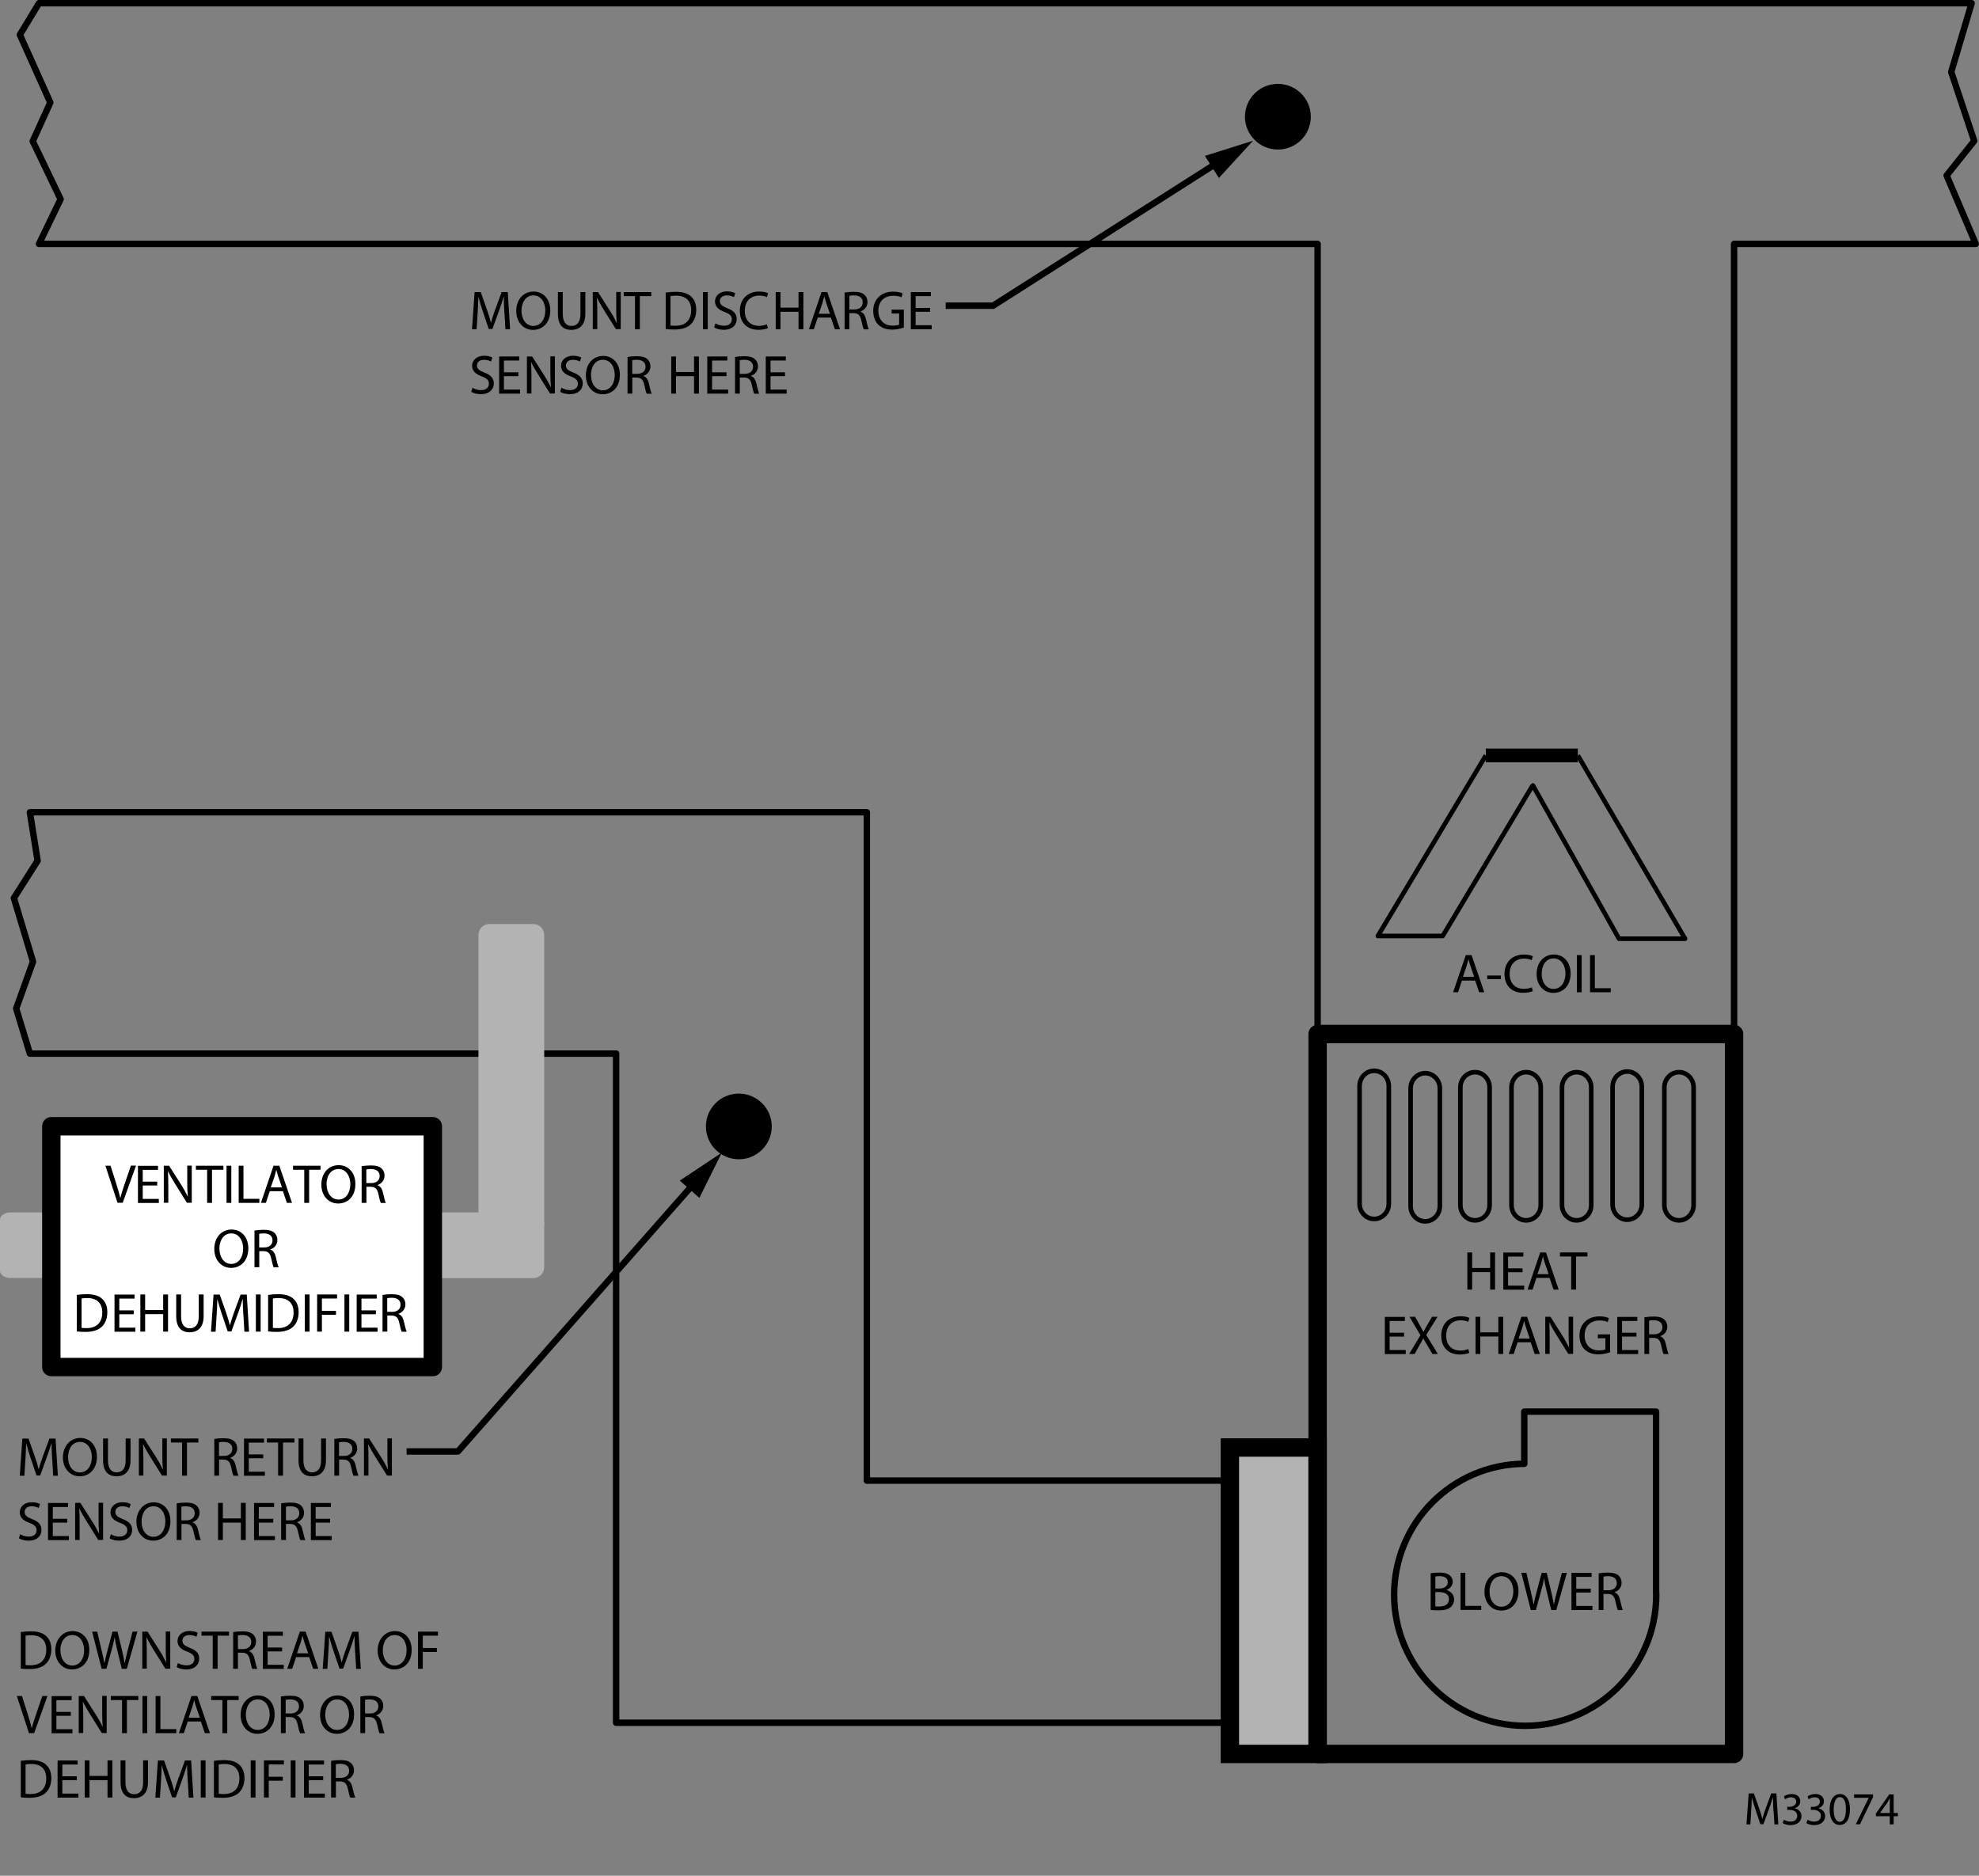 <?xml version="1.0" encoding="UTF-8"?>
<svg id="Layer_1" xmlns="http://www.w3.org/2000/svg" version="1.1" viewBox="0 0 215.17 203.95">
  <rect x="0" y="0" width="215.17" height="203.95" fill="#808080" stroke="none"/>
  <!-- Generator: Adobe Illustrator 29.8.1, SVG Export Plug-In . SVG Version: 2.1.1 Build 2)  -->
  <polygon points="133.72 157.39 143.26 157.39 143.26 190.71 133.72 190.71 133.72 157.39 133.72 157.39" style="fill: #b3b3b3; fill-rule: evenodd; stroke: #000; stroke-miterlimit: 10; stroke-width: 2px;"/>
  <polygon points="143.26 112.43 188.54 112.43 188.54 190.71 143.26 190.71 143.26 112.43 143.26 112.43" style="fill: none; stroke: #000; stroke-linejoin: round; stroke-width: 2px;"/>
  <polyline points="133.72 160.99 94.25 160.99 94.25 88.32 3.25 88.32 4.09 93.59 1.51 97.65 3.59 104.56 1.76 109.66 3.25 114.56 66.99 114.56 66.99 187.32 133.82 187.32" style="fill: none; stroke: #000; stroke-linejoin: round; stroke-width: .7px;"/>
  <path d="M0,132.62c0-.44.51-.79,1.13-.79h4.54c.63,0,1.13.35,1.13.79h0v5.55h0c0,.44-.51.79-1.13.79H1.13c-.63,0-1.13-.36-1.13-.79h0v-5.55Z" style="fill: #b3b3b3; fill-rule: evenodd;"/>
  <polyline points="188.54 112.99 188.54 26.52 214.82 26.52 211.65 19.08 214.65 15.32 212.15 7.82 214.37 .35 4.24 .35 2.16 3.78 5.47 11.15 3.56 15.35 6.59 21.66 4.24 26.52 143.26 26.52 143.26 112.32" style="fill: none; stroke: #000; stroke-linejoin: round; stroke-width: .7px;"/>
  <polyline points="171.55 82.14 161.58 82.14 161.55 82.14" style="fill: none; stroke: #000; stroke-linejoin: round; stroke-width: 1.5px;"/>
  <polyline points="161.55 82.14 149.81 101.77 156.86 101.77 166.58 85.5 166.67 85.41 176.03 102.07 183.21 102.07 171.55 82.14" style="fill: none; stroke: #000; stroke-linejoin: round; stroke-width: .5px;"/>
  <g>
    <polyline points="132.55 17.58 107.97 33.24 102.82 33.24" style="fill: none; stroke: #000; stroke-linejoin: round; stroke-width: .7px;"/>
    <polygon points="131 16.95 136.24 15.3 132.53 19.35 131 16.95"/>
  </g>
  <g>
    <path d="M54.84,34.02c-.03-.56-.07-1.24-.06-1.75h-.02c-.14.47-.31.98-.51,1.54l-.71,1.96h-.4l-.65-1.92c-.19-.57-.35-1.09-.47-1.57h-.01c-.01.5-.04,1.18-.08,1.79l-.11,1.73h-.5l.28-4.04h.67l.69,1.96c.17.5.31.94.41,1.36h.02c.1-.41.25-.85.43-1.36l.72-1.96h.67l.25,4.04h-.51l-.1-1.77Z"/>
    <path d="M59.83,33.74c0,1.39-.85,2.13-1.88,2.13s-1.82-.83-1.82-2.05c0-1.28.8-2.12,1.88-2.12s1.82.85,1.82,2.04ZM56.7,33.8c0,.86.47,1.64,1.29,1.64s1.3-.76,1.3-1.68c0-.8-.42-1.64-1.29-1.64s-1.3.8-1.3,1.69Z"/>
    <path d="M61.19,31.76v2.39c0,.91.4,1.29.94,1.29.6,0,.98-.4.98-1.29v-2.39h.53v2.36c0,1.24-.65,1.75-1.53,1.75-.83,0-1.45-.47-1.45-1.73v-2.38h.53Z"/>
    <path d="M64.45,35.8v-4.04h.57l1.3,2.04c.3.47.53.9.73,1.31h.01c-.05-.55-.06-1.04-.06-1.67v-1.69h.49v4.04h-.53l-1.28-2.05c-.28-.45-.55-.91-.76-1.35h-.02c.03.52.04,1,.04,1.67v1.73h-.49Z"/>
    <path d="M69.05,32.2h-1.23v-.44h2.99v.44h-1.24v3.6h-.53v-3.6Z"/>
    <path d="M72.38,31.81c.32-.05.7-.08,1.11-.08.75,0,1.28.17,1.64.5.36.33.57.8.57,1.45s-.2,1.2-.58,1.57c-.38.38-1,.58-1.79.58-.37,0-.68-.02-.95-.05v-3.98ZM72.9,35.39c.13.02.32.03.53.03,1.12,0,1.72-.62,1.72-1.71,0-.95-.53-1.56-1.64-1.56-.27,0-.47.02-.61.05v3.19Z"/>
    <path d="M76.95,31.76v4.04h-.52v-4.04h.52Z"/>
    <path d="M77.78,35.16c.23.14.58.26.94.26.53,0,.85-.28.85-.69,0-.38-.22-.59-.76-.8-.66-.23-1.07-.58-1.07-1.15,0-.63.52-1.1,1.31-1.1.41,0,.71.1.89.2l-.14.43c-.13-.07-.4-.19-.77-.19-.55,0-.76.33-.76.61,0,.38.25.56.8.78.68.26,1.03.59,1.03,1.19,0,.62-.46,1.16-1.42,1.16-.39,0-.82-.11-1.03-.26l.13-.44Z"/>
    <path d="M83.51,35.67c-.19.1-.58.19-1.07.19-1.14,0-2-.72-2-2.04s.86-2.12,2.11-2.12c.5,0,.82.11.96.18l-.13.43c-.2-.1-.48-.17-.82-.17-.95,0-1.58.61-1.58,1.67,0,.99.57,1.62,1.55,1.62.32,0,.64-.07.85-.17l.11.41Z"/>
    <path d="M84.86,31.76v1.69h1.96v-1.69h.53v4.04h-.53v-1.9h-1.96v1.9h-.52v-4.04h.52Z"/>
    <path d="M88.91,34.53l-.42,1.27h-.54l1.37-4.04h.63l1.38,4.04h-.56l-.43-1.27h-1.43ZM90.24,34.12l-.4-1.16c-.09-.26-.15-.5-.21-.74h-.01c-.06.24-.13.49-.2.73l-.4,1.17h1.22Z"/>
    <path d="M91.83,31.81c.26-.05.64-.08,1-.08.56,0,.92.1,1.17.33.2.18.32.46.32.77,0,.53-.34.89-.76,1.03v.02c.31.11.5.4.59.82.13.56.23.95.31,1.11h-.54c-.07-.11-.16-.46-.27-.97-.12-.56-.34-.77-.81-.79h-.49v1.75h-.52v-3.99ZM92.36,33.65h.53c.56,0,.91-.31.91-.77,0-.52-.38-.75-.93-.76-.25,0-.43.02-.52.05v1.48Z"/>
    <path d="M98.25,35.62c-.23.08-.7.22-1.24.22-.61,0-1.12-.16-1.51-.53-.35-.34-.56-.88-.56-1.51,0-1.21.83-2.09,2.19-2.09.47,0,.83.1,1.01.19l-.13.43c-.22-.1-.49-.17-.89-.17-.98,0-1.62.61-1.62,1.62s.62,1.63,1.56,1.63c.34,0,.58-.05.7-.11v-1.21h-.82v-.42h1.33v1.94Z"/>
    <path d="M101.12,33.9h-1.57v1.46h1.75v.44h-2.27v-4.04h2.18v.44h-1.66v1.28h1.57v.43Z"/>
    <path d="M51.37,42.16c.23.14.58.26.94.26.53,0,.85-.28.85-.69,0-.38-.22-.59-.76-.8-.66-.23-1.07-.58-1.07-1.15,0-.63.52-1.1,1.31-1.1.41,0,.71.1.89.2l-.14.43c-.13-.07-.4-.19-.77-.19-.55,0-.76.33-.76.61,0,.38.25.56.8.78.68.26,1.03.59,1.03,1.19,0,.62-.46,1.16-1.42,1.16-.39,0-.82-.11-1.03-.26l.13-.44Z"/>
    <path d="M56.36,40.9h-1.57v1.46h1.75v.44h-2.27v-4.04h2.18v.44h-1.66v1.28h1.57v.43Z"/>
    <path d="M57.29,42.8v-4.04h.57l1.3,2.04c.3.47.53.9.73,1.31h.01c-.05-.55-.06-1.04-.06-1.67v-1.69h.49v4.04h-.53l-1.28-2.05c-.28-.45-.55-.91-.76-1.35h-.02c.03.52.04,1,.04,1.67v1.73h-.49Z"/>
    <path d="M61.04,42.16c.23.14.58.26.94.26.53,0,.85-.28.85-.69,0-.38-.22-.59-.76-.8-.66-.23-1.07-.58-1.07-1.15,0-.63.52-1.1,1.31-1.1.41,0,.71.1.89.2l-.14.43c-.13-.07-.4-.19-.77-.19-.55,0-.76.33-.76.61,0,.38.25.56.8.78.68.26,1.03.59,1.03,1.19,0,.62-.46,1.16-1.42,1.16-.39,0-.82-.11-1.03-.26l.13-.44Z"/>
    <path d="M67.4,40.74c0,1.39-.85,2.13-1.88,2.13s-1.82-.83-1.82-2.05c0-1.28.8-2.12,1.88-2.12s1.82.85,1.82,2.04ZM64.26,40.8c0,.86.47,1.64,1.29,1.64s1.29-.76,1.29-1.68c0-.8-.42-1.64-1.29-1.64s-1.3.8-1.3,1.69Z"/>
    <path d="M68.23,38.81c.26-.05.64-.08,1-.08.56,0,.92.1,1.17.33.2.18.32.46.32.77,0,.53-.34.89-.76,1.03v.02c.31.11.5.4.59.82.13.56.23.95.31,1.11h-.54c-.07-.11-.16-.46-.27-.97-.12-.56-.34-.77-.81-.79h-.49v1.75h-.52v-3.99ZM68.75,40.65h.53c.56,0,.91-.31.91-.77,0-.52-.38-.75-.93-.76-.25,0-.43.02-.52.05v1.48Z"/>
    <path d="M73.5,38.76v1.69h1.96v-1.69h.53v4.04h-.53v-1.9h-1.96v1.9h-.52v-4.04h.52Z"/>
    <path d="M78.99,40.9h-1.57v1.46h1.75v.44h-2.27v-4.04h2.18v.44h-1.66v1.28h1.57v.43Z"/>
    <path d="M79.92,38.81c.26-.05.64-.08,1-.08.56,0,.92.1,1.17.33.2.18.32.46.32.77,0,.53-.34.89-.76,1.03v.02c.31.11.5.4.59.82.13.56.23.95.31,1.11h-.54c-.07-.11-.16-.46-.27-.97-.12-.56-.34-.77-.81-.79h-.49v1.75h-.52v-3.99ZM80.44,40.65h.53c.56,0,.91-.31.91-.77,0-.52-.38-.75-.93-.76-.25,0-.43.02-.52.05v1.48Z"/>
    <path d="M85.35,40.9h-1.57v1.46h1.75v.44h-2.27v-4.04h2.18v.44h-1.66v1.28h1.57v.43Z"/>
  </g>
  <path d="M52.02,101.66c0-.66.53-1.19,1.19-1.19h4.77c.66,0,1.19.53,1.19,1.19h0v31.36h0c0,.66-.53,1.19-1.19,1.19h-4.77c-.66,0-1.19-.53-1.19-1.19h0v-31.36Z" style="fill: #b3b3b3; fill-rule: evenodd;"/>
  <path d="M44.87,133.02c0-.66.53-1.19,1.19-1.19h11.92c.66,0,1.19.53,1.19,1.19h0v4.76h0c0,.66-.53,1.19-1.19,1.19h-11.92c-.66,0-1.19-.53-1.19-1.19h0v-4.76Z" style="fill: #b3b3b3; fill-rule: evenodd;"/>
  <path d="M76.75,122.48c0-1.97,1.6-3.57,3.58-3.57h0c1.97,0,3.58,1.6,3.58,3.57h0c0,1.97-1.6,3.57-3.58,3.57h0c-1.97,0-3.58-1.6-3.58-3.57h0Z" style="fill-rule: evenodd;"/>
  <g>
    <polyline points="75.57 128.55 49.79 157.82 44.21 157.82" style="fill: none; stroke: #000; stroke-linejoin: round; stroke-width: .7px;"/>
    <polygon points="73.91 128.37 78.48 125.33 76.04 130.25 73.91 128.37"/>
  </g>
  <path d="M135.36,12.69c0-1.97,1.6-3.57,3.58-3.57h0c1.97,0,3.58,1.6,3.58,3.57h0c0,1.97-1.6,3.57-3.58,3.57h0c-1.97,0-3.58-1.6-3.58-3.57h0Z" style="fill-rule: evenodd;"/>
  <g>
    <path d="M192.82,196.89c-.02-.47-.05-1.04-.05-1.46h-.01c-.12.4-.26.82-.43,1.28l-.6,1.64h-.33l-.54-1.61c-.16-.48-.3-.91-.39-1.31h0c-.01.42-.04.99-.07,1.49l-.09,1.45h-.42l.24-3.37h.56l.58,1.63c.14.42.26.79.34,1.14h.01c.08-.34.21-.71.36-1.14l.6-1.63h.56l.21,3.37h-.42l-.09-1.48Z"/>
    <path d="M193.95,197.86c.12.08.42.21.72.21.57,0,.74-.36.74-.63,0-.46-.42-.65-.84-.65h-.25v-.33h.25c.32,0,.73-.17.73-.55,0-.26-.17-.49-.57-.49-.26,0-.51.12-.65.22l-.12-.32c.17-.12.5-.25.85-.25.64,0,.93.38.93.78,0,.33-.2.62-.6.77h0c.4.09.73.39.73.85,0,.52-.41.98-1.19.98-.37,0-.69-.11-.85-.22l.12-.34Z"/>
    <path d="M196.52,197.86c.12.08.42.21.72.21.57,0,.74-.36.74-.63,0-.46-.42-.65-.84-.65h-.25v-.33h.25c.32,0,.73-.17.73-.55,0-.26-.17-.49-.57-.49-.26,0-.51.12-.65.22l-.12-.32c.17-.12.5-.25.85-.25.64,0,.93.38.93.78,0,.33-.2.62-.6.77h0c.4.09.73.39.73.85,0,.52-.41.98-1.19.98-.37,0-.69-.11-.85-.22l.12-.34Z"/>
    <path d="M201.14,196.71c0,1.11-.41,1.72-1.13,1.72-.64,0-1.07-.59-1.08-1.67,0-1.09.47-1.69,1.13-1.69s1.08.61,1.08,1.65ZM199.37,196.76c0,.85.26,1.33.66,1.33.45,0,.67-.53.67-1.36s-.21-1.33-.66-1.33c-.38,0-.67.47-.67,1.36Z"/>
    <path d="M203.65,195.11v.29l-1.42,2.96h-.46l1.41-2.88h0s-1.59,0-1.59,0v-.37h2.05Z"/>
    <path d="M205.47,198.37v-.89h-1.51v-.29l1.45-2.08h.48v2.02h.46v.35h-.46v.89h-.42ZM205.47,197.14v-1.09c0-.17,0-.34.01-.51h-.01c-.1.19-.18.33-.27.48l-.8,1.11h0s1.07,0,1.07,0Z"/>
  </g>
  <path d="M180.06,173.08v-19.59h-14.33v5.67c-7.82.05-14.15,6.41-14.15,14.24s6.38,14.25,14.25,14.25,14.25-6.38,14.25-14.25c0-.11-.01-.22-.02-.33Z" style="fill: none; stroke: #000; stroke-linejoin: round; stroke-width: .7px;"/>
  <path d="M151,130.88c0,.92-.71,1.66-1.59,1.66h0c-.88,0-1.59-.74-1.59-1.66v-12.79c0-.92.71-1.66,1.59-1.66h0c.88,0,1.59.74,1.59,1.66v12.79Z" style="fill: none; stroke: #000; stroke-linejoin: round; stroke-width: .5px;"/>
  <path d="M156.55,131.14c0,.92-.71,1.66-1.59,1.66h0c-.88,0-1.59-.74-1.59-1.66v-12.79c0-.92.71-1.66,1.59-1.66h0c.88,0,1.59.74,1.59,1.66v12.79Z" style="fill: none; stroke: #000; stroke-linejoin: round; stroke-width: .5px;"/>
  <path d="M161.96,131.03c0,.92-.71,1.66-1.59,1.66h0c-.88,0-1.59-.74-1.59-1.66v-12.79c0-.92.71-1.66,1.59-1.66h0c.88,0,1.59.74,1.59,1.66v12.79Z" style="fill: none; stroke: #000; stroke-linejoin: round; stroke-width: .5px;"/>
  <path d="M167.52,131.03c0,.92-.71,1.66-1.59,1.66h0c-.88,0-1.59-.74-1.59-1.66v-12.79c0-.92.71-1.66,1.59-1.66h0c.88,0,1.59.74,1.59,1.66v12.79Z" style="fill: none; stroke: #000; stroke-linejoin: round; stroke-width: .5px;"/>
  <path d="M173.01,131.03c0,.92-.71,1.66-1.59,1.66h0c-.88,0-1.59-.74-1.59-1.66v-12.79c0-.92.71-1.66,1.59-1.66h0c.88,0,1.59.74,1.59,1.66v12.79Z" style="fill: none; stroke: #000; stroke-linejoin: round; stroke-width: .5px;"/>
  <path d="M178.51,130.96c0,.92-.71,1.66-1.59,1.66h0c-.88,0-1.59-.74-1.59-1.66v-12.79c0-.92.71-1.66,1.59-1.66h0c.88,0,1.59.74,1.59,1.66v12.79Z" style="fill: none; stroke: #000; stroke-linejoin: round; stroke-width: .5px;"/>
  <path d="M184.14,131.03c0,.92-.71,1.66-1.59,1.66h0c-.88,0-1.59-.74-1.59-1.66v-12.79c0-.92.71-1.66,1.59-1.66h0c.88,0,1.59.74,1.59,1.66v12.79Z" style="fill: none; stroke: #000; stroke-linejoin: round; stroke-width: .5px;"/>
  <g>
    <path d="M160.06,136.18v1.69h1.96v-1.69h.53v4.04h-.53v-1.9h-1.96v1.9h-.52v-4.04h.52Z"/>
    <path d="M165.54,138.33h-1.57v1.46h1.75v.44h-2.27v-4.04h2.18v.44h-1.66v1.28h1.57v.43Z"/>
    <path d="M167.05,138.95l-.42,1.27h-.54l1.37-4.04h.63l1.38,4.04h-.56l-.43-1.27h-1.43ZM168.38,138.54l-.4-1.16c-.09-.26-.15-.5-.21-.74h-.01c-.06.24-.13.49-.2.73l-.4,1.17h1.22Z"/>
    <path d="M170.84,136.62h-1.23v-.44h2.99v.44h-1.24v3.6h-.53v-3.6Z"/>
    <path d="M152.66,145.33h-1.57v1.46h1.75v.44h-2.27v-4.04h2.18v.44h-1.66v1.28h1.57v.43Z"/>
    <path d="M155.74,147.22l-.52-.89c-.21-.34-.34-.56-.47-.8h-.01c-.11.23-.23.45-.44.8l-.49.89h-.6l1.23-2.04-1.19-2h.61l.53.95c.15.26.26.47.37.68h.02c.11-.24.22-.43.37-.68l.55-.95h.6l-1.23,1.97,1.26,2.07h-.61Z"/>
    <path d="M159.77,147.09c-.19.1-.58.19-1.07.19-1.14,0-2-.72-2-2.04s.86-2.12,2.11-2.12c.5,0,.82.11.96.18l-.13.43c-.2-.1-.48-.17-.82-.17-.95,0-1.58.61-1.58,1.67,0,.99.57,1.62,1.55,1.62.32,0,.64-.07.85-.17l.11.41Z"/>
    <path d="M160.95,143.18v1.69h1.96v-1.69h.53v4.04h-.53v-1.9h-1.96v1.9h-.52v-4.04h.52Z"/>
    <path d="M165,145.95l-.42,1.27h-.54l1.37-4.04h.63l1.38,4.04h-.56l-.43-1.27h-1.43ZM166.32,145.54l-.39-1.16c-.09-.26-.15-.5-.21-.74h-.01c-.06.24-.13.49-.2.73l-.4,1.17h1.22Z"/>
    <path d="M168.01,147.22v-4.04h.57l1.29,2.04c.3.47.53.9.73,1.31h.01c-.05-.55-.06-1.04-.06-1.67v-1.69h.49v4.04h-.53l-1.28-2.05c-.28-.45-.55-.91-.76-1.35h-.02c.03.52.04,1,.04,1.67v1.73h-.49Z"/>
    <path d="M175.04,147.04c-.23.08-.7.22-1.24.22-.61,0-1.12-.16-1.51-.53-.35-.34-.56-.88-.56-1.51,0-1.21.83-2.09,2.19-2.09.47,0,.83.1,1.01.19l-.13.43c-.22-.1-.49-.17-.89-.17-.98,0-1.62.61-1.62,1.62s.62,1.63,1.56,1.63c.34,0,.58-.05.7-.11v-1.21h-.82v-.42h1.33v1.94Z"/>
    <path d="M177.93,145.33h-1.57v1.46h1.75v.44h-2.27v-4.04h2.18v.44h-1.66v1.28h1.57v.43Z"/>
    <path d="M178.79,143.23c.26-.05.64-.08,1-.08.56,0,.92.1,1.17.33.2.18.32.46.32.77,0,.53-.34.89-.76,1.03v.02c.31.11.5.4.59.82.13.56.23.95.31,1.11h-.54c-.07-.11-.16-.46-.27-.97-.12-.56-.34-.77-.81-.79h-.49v1.75h-.52v-3.99ZM179.31,145.08h.53c.56,0,.91-.31.91-.77,0-.52-.38-.75-.93-.76-.25,0-.43.02-.52.05v1.48Z"/>
  </g>
  <g>
    <path d="M155.54,171.07c.23-.05.59-.08.96-.08.52,0,.86.09,1.11.29.21.16.34.4.34.71,0,.39-.26.73-.69.89h0c.38.11.84.43.84,1.03,0,.35-.14.61-.34.81-.28.26-.74.38-1.4.38-.36,0-.64-.02-.81-.05v-3.98ZM156.06,172.72h.47c.55,0,.88-.29.88-.68,0-.47-.36-.66-.89-.66-.24,0-.38.02-.46.04v1.3ZM156.06,174.66c.1.02.25.02.44.02.54,0,1.04-.2,1.04-.79,0-.55-.47-.78-1.05-.78h-.43v1.54Z"/>
    <path d="M158.8,171.01h.52v3.6h1.73v.44h-2.25v-4.04Z"/>
    <path d="M165.1,172.99c0,1.39-.85,2.13-1.88,2.13s-1.82-.83-1.82-2.05c0-1.28.8-2.12,1.88-2.12s1.82.85,1.82,2.04ZM161.95,173.06c0,.86.47,1.64,1.29,1.64s1.3-.76,1.3-1.68c0-.8-.42-1.64-1.29-1.64s-1.3.8-1.3,1.69Z"/>
    <path d="M166.44,175.06l-1.03-4.04h.55l.48,2.04c.12.5.23,1.01.3,1.4h.01c.07-.4.19-.88.33-1.4l.54-2.04h.55l.49,2.05c.11.48.22.96.28,1.39h.01c.08-.44.2-.89.33-1.4l.54-2.04h.54l-1.15,4.04h-.55l-.51-2.1c-.13-.52-.21-.91-.26-1.32h-.01c-.07.4-.16.8-.31,1.32l-.58,2.1h-.55Z"/>
    <path d="M172.96,173.16h-1.58v1.46h1.76v.44h-2.28v-4.04h2.19v.44h-1.67v1.28h1.58v.43Z"/>
    <path d="M173.82,171.07c.26-.05.64-.08,1-.08.56,0,.92.1,1.17.33.2.18.32.46.32.77,0,.53-.34.89-.76,1.03v.02c.31.11.5.4.59.82.13.56.23.95.31,1.11h-.54c-.07-.11-.16-.46-.27-.97-.12-.56-.34-.77-.81-.79h-.49v1.75h-.52v-3.99ZM174.34,172.91h.54c.56,0,.91-.31.91-.77,0-.52-.38-.75-.93-.76-.25,0-.43.02-.52.05v1.48Z"/>
  </g>
  <polygon points="5.58 122.46 47.06 122.46 47.06 148.64 5.58 148.64 5.58 122.46 5.58 122.46" style="fill: #fff; stroke: #000; stroke-linejoin: round; stroke-width: 2px;"/>
  <g>
    <path d="M12.78,130.79l-1.32-4.04h.56l.63,1.99c.17.55.32,1.04.43,1.51h.01c.11-.47.28-.98.46-1.51l.68-2h.56l-1.45,4.04h-.58Z"/>
    <path d="M17.09,128.9h-1.57v1.46h1.75v.44h-2.27v-4.04h2.18v.44h-1.66v1.28h1.57v.43Z"/>
    <path d="M17.81,130.79v-4.04h.57l1.3,2.04c.3.47.53.9.73,1.31h.01c-.05-.55-.06-1.04-.06-1.67v-1.69h.49v4.04h-.53l-1.28-2.05c-.28-.45-.55-.91-.76-1.35h-.02c.03.52.04,1,.04,1.67v1.73h-.49Z"/>
    <path d="M22.53,127.19h-1.23v-.44h2.99v.44h-1.24v3.6h-.53v-3.6Z"/>
    <path d="M25.15,126.75v4.04h-.52v-4.04h.52Z"/>
    <path d="M25.95,126.75h.52v3.6h1.73v.44h-2.25v-4.04Z"/>
    <path d="M29.33,129.52l-.42,1.27h-.54l1.37-4.04h.63l1.38,4.04h-.56l-.43-1.27h-1.43ZM30.66,129.11l-.4-1.16c-.09-.26-.15-.5-.21-.74h-.01c-.06.24-.13.49-.2.73l-.4,1.17h1.22Z"/>
    <path d="M33.09,127.19h-1.23v-.44h2.99v.44h-1.24v3.6h-.53v-3.6Z"/>
    <path d="M38.64,128.73c0,1.39-.85,2.13-1.88,2.13s-1.82-.83-1.82-2.05c0-1.28.8-2.12,1.88-2.12s1.82.85,1.82,2.04ZM35.51,128.79c0,.86.47,1.64,1.29,1.64s1.29-.76,1.29-1.68c0-.8-.42-1.64-1.29-1.64s-1.3.8-1.3,1.69Z"/>
    <path d="M39.32,126.8c.26-.05.64-.08,1-.08.56,0,.92.1,1.17.33.2.18.32.46.32.77,0,.53-.34.89-.76,1.03v.02c.31.11.5.4.59.82.13.56.23.95.31,1.11h-.54c-.07-.11-.16-.46-.27-.97-.12-.56-.34-.77-.81-.79h-.49v1.75h-.52v-3.99ZM39.84,128.64h.53c.56,0,.91-.31.91-.77,0-.52-.38-.75-.93-.76-.25,0-.43.02-.52.05v1.48Z"/>
    <path d="M27,135.73c0,1.39-.85,2.13-1.88,2.13s-1.82-.83-1.82-2.05c0-1.28.8-2.12,1.88-2.12s1.82.85,1.82,2.04ZM23.86,135.79c0,.86.47,1.64,1.29,1.64s1.29-.76,1.29-1.68c0-.8-.42-1.64-1.29-1.64s-1.3.8-1.3,1.69Z"/>
    <path d="M27.67,133.8c.26-.05.64-.08,1-.08.56,0,.92.1,1.17.33.2.18.32.46.32.77,0,.53-.34.89-.76,1.03v.02c.31.11.5.4.59.82.13.56.23.95.31,1.11h-.54c-.07-.11-.16-.46-.27-.97-.12-.56-.34-.77-.81-.79h-.49v1.75h-.52v-3.99ZM28.19,135.64h.53c.56,0,.91-.31.91-.77,0-.52-.38-.75-.93-.76-.25,0-.43.02-.52.05v1.48Z"/>
    <path d="M8.35,140.8c.32-.05.7-.08,1.11-.08.75,0,1.28.17,1.64.5.36.33.57.8.57,1.45s-.2,1.2-.58,1.57c-.38.38-1,.58-1.79.58-.37,0-.68-.02-.95-.05v-3.98ZM8.87,144.38c.13.02.32.03.53.03,1.12,0,1.72-.62,1.72-1.71,0-.95-.53-1.56-1.64-1.56-.27,0-.47.02-.61.05v3.19Z"/>
    <path d="M14.54,142.9h-1.57v1.46h1.75v.44h-2.27v-4.04h2.18v.44h-1.66v1.28h1.57v.43Z"/>
    <path d="M15.78,140.75v1.69h1.96v-1.69h.53v4.04h-.53v-1.9h-1.96v1.9h-.52v-4.04h.52Z"/>
    <path d="M19.69,140.75v2.39c0,.91.4,1.29.94,1.29.6,0,.98-.4.98-1.29v-2.39h.53v2.36c0,1.24-.65,1.75-1.53,1.75-.83,0-1.45-.47-1.45-1.73v-2.38h.53Z"/>
    <path d="M26.46,143.02c-.03-.56-.07-1.24-.06-1.75h-.02c-.14.47-.31.98-.51,1.54l-.71,1.96h-.4l-.65-1.92c-.19-.57-.35-1.09-.47-1.57h-.01c-.01.5-.04,1.18-.08,1.79l-.11,1.73h-.5l.28-4.04h.67l.69,1.96c.17.5.31.94.41,1.36h.02c.1-.41.25-.85.43-1.36l.72-1.96h.67l.25,4.04h-.51l-.1-1.77Z"/>
    <path d="M28.34,140.75v4.04h-.52v-4.04h.52Z"/>
    <path d="M29.15,140.8c.32-.05.7-.08,1.11-.08.75,0,1.28.17,1.64.5.36.33.57.8.57,1.45s-.2,1.2-.58,1.57c-.38.38-1,.58-1.79.58-.37,0-.68-.02-.95-.05v-3.98ZM29.67,144.38c.13.02.32.03.53.03,1.12,0,1.72-.62,1.72-1.71,0-.95-.53-1.56-1.64-1.56-.27,0-.47.02-.61.05v3.19Z"/>
    <path d="M33.66,140.75v4.04h-.52v-4.04h.52Z"/>
    <path d="M34.47,140.75h2.18v.44h-1.65v1.34h1.53v.43h-1.53v1.83h-.52v-4.04Z"/>
    <path d="M37.97,140.75v4.04h-.52v-4.04h.52Z"/>
    <path d="M40.87,142.9h-1.57v1.46h1.75v.44h-2.27v-4.04h2.18v.44h-1.66v1.28h1.57v.43Z"/>
    <path d="M41.59,140.8c.26-.05.64-.08,1-.08.56,0,.92.1,1.17.33.2.18.32.46.32.77,0,.53-.34.89-.76,1.03v.02c.31.11.5.4.59.82.13.56.23.95.31,1.11h-.54c-.07-.11-.16-.46-.27-.97-.12-.56-.34-.77-.81-.79h-.49v1.75h-.52v-3.99ZM42.11,142.64h.53c.56,0,.91-.31.91-.77,0-.52-.38-.75-.93-.76-.25,0-.43.02-.52.05v1.48Z"/>
  </g>
  <g>
    <path d="M5.67,158.68c-.03-.56-.07-1.24-.06-1.75h-.02c-.14.47-.31.98-.51,1.54l-.71,1.96h-.4l-.65-1.92c-.19-.57-.35-1.09-.47-1.57h-.01c-.01.5-.04,1.18-.08,1.79l-.11,1.73h-.5l.28-4.04h.67l.69,1.96c.17.5.31.94.41,1.36h.02c.1-.41.25-.85.43-1.36l.72-1.96h.67l.25,4.04h-.51l-.1-1.78Z"/>
    <path d="M10.54,158.39c0,1.39-.85,2.13-1.88,2.13s-1.82-.83-1.82-2.05.8-2.12,1.88-2.12,1.82.84,1.82,2.04ZM7.4,158.46c0,.86.47,1.64,1.29,1.64s1.3-.76,1.3-1.68c0-.8-.42-1.64-1.29-1.64s-1.3.8-1.3,1.68Z"/>
    <path d="M11.74,156.41v2.39c0,.91.4,1.29.94,1.29.6,0,.98-.4.98-1.29v-2.39h.53v2.36c0,1.24-.65,1.75-1.53,1.75-.83,0-1.45-.47-1.45-1.73v-2.38h.53Z"/>
    <path d="M15.1,160.45v-4.04h.57l1.3,2.04c.3.47.53.9.73,1.31h.01c-.05-.55-.06-1.04-.06-1.67v-1.69h.49v4.04h-.53l-1.28-2.05c-.28-.45-.55-.91-.76-1.35h-.02c.03.52.04,1,.04,1.67v1.73h-.49Z"/>
    <path d="M19.81,156.85h-1.23v-.44h2.99v.44h-1.24v3.6h-.53v-3.6Z"/>
    <path d="M23.3,156.46c.26-.05.64-.08,1-.08.56,0,.92.1,1.17.33.2.18.32.46.32.77,0,.53-.34.89-.76,1.03v.02c.31.11.5.4.59.82.13.56.23.95.31,1.11h-.54c-.07-.11-.16-.46-.27-.97-.12-.56-.34-.77-.81-.79h-.49v1.75h-.52v-3.99ZM23.82,158.31h.53c.56,0,.91-.31.91-.77,0-.52-.38-.75-.93-.76-.25,0-.43.02-.52.05v1.48Z"/>
    <path d="M28.62,158.56h-1.57v1.46h1.75v.44h-2.27v-4.04h2.18v.44h-1.66v1.28h1.57v.43Z"/>
    <path d="M30.25,156.85h-1.23v-.44h2.99v.44h-1.24v3.6h-.53v-3.6Z"/>
    <path d="M32.99,156.41v2.39c0,.91.4,1.29.94,1.29.6,0,.98-.4.98-1.29v-2.39h.53v2.36c0,1.24-.65,1.75-1.53,1.75-.83,0-1.45-.47-1.45-1.73v-2.38h.53Z"/>
    <path d="M36.35,156.46c.26-.05.64-.08,1-.08.56,0,.92.1,1.17.33.2.18.32.46.32.77,0,.53-.34.89-.76,1.03v.02c.31.11.5.4.59.82.13.56.23.95.31,1.11h-.54c-.07-.11-.16-.46-.27-.97-.12-.56-.34-.77-.81-.79h-.49v1.75h-.52v-3.99ZM36.87,158.31h.53c.56,0,.91-.31.91-.77,0-.52-.38-.75-.93-.76-.25,0-.43.02-.52.05v1.48Z"/>
    <path d="M39.57,160.45v-4.04h.57l1.3,2.04c.3.47.53.9.73,1.31h.01c-.05-.55-.06-1.04-.06-1.67v-1.69h.49v4.04h-.53l-1.28-2.05c-.28-.45-.55-.91-.76-1.35h-.02c.03.52.04,1,.04,1.67v1.73h-.49Z"/>
    <path d="M2.19,166.82c.23.14.58.26.94.26.53,0,.85-.28.85-.69,0-.38-.22-.59-.76-.8-.66-.23-1.07-.58-1.07-1.15,0-.63.52-1.1,1.31-1.1.41,0,.71.1.89.2l-.14.43c-.13-.07-.4-.19-.77-.19-.55,0-.76.33-.76.61,0,.38.25.56.8.78.68.26,1.03.59,1.03,1.19,0,.62-.46,1.16-1.42,1.16-.39,0-.82-.11-1.03-.26l.13-.44Z"/>
    <path d="M7.31,165.56h-1.57v1.46h1.75v.44h-2.27v-4.04h2.18v.44h-1.66v1.28h1.57v.43Z"/>
    <path d="M8.17,167.45v-4.04h.57l1.3,2.04c.3.47.53.9.73,1.31h.01c-.05-.55-.06-1.04-.06-1.67v-1.69h.49v4.04h-.53l-1.28-2.05c-.28-.45-.55-.91-.76-1.35h-.02c.03.52.04,1,.04,1.67v1.73h-.49Z"/>
    <path d="M12.05,166.82c.23.14.58.26.94.26.53,0,.85-.28.85-.69,0-.38-.22-.59-.76-.8-.66-.23-1.07-.58-1.07-1.15,0-.63.52-1.1,1.31-1.1.41,0,.71.1.89.2l-.14.43c-.13-.07-.4-.19-.77-.19-.55,0-.76.33-.76.61,0,.38.25.56.8.78.68.26,1.03.59,1.03,1.19,0,.62-.46,1.16-1.42,1.16-.39,0-.82-.11-1.03-.26l.13-.44Z"/>
    <path d="M18.53,165.39c0,1.39-.85,2.13-1.88,2.13s-1.82-.83-1.82-2.05.8-2.12,1.88-2.12,1.82.84,1.82,2.04ZM15.39,165.46c0,.86.47,1.64,1.29,1.64s1.3-.76,1.3-1.68c0-.8-.42-1.64-1.29-1.64s-1.3.8-1.3,1.68Z"/>
    <path d="M19.21,163.46c.26-.05.64-.08,1-.08.56,0,.92.1,1.17.33.2.18.32.46.32.77,0,.53-.34.89-.76,1.03v.02c.31.11.5.4.59.82.13.56.23.95.31,1.11h-.54c-.07-.11-.16-.46-.27-.97-.12-.56-.34-.77-.81-.79h-.49v1.75h-.52v-3.99ZM19.73,165.31h.53c.56,0,.91-.31.91-.77,0-.52-.38-.75-.93-.76-.25,0-.43.02-.52.05v1.48Z"/>
    <path d="M24.23,163.41v1.69h1.96v-1.69h.53v4.04h-.53v-1.89h-1.96v1.89h-.52v-4.04h.52Z"/>
    <path d="M29.71,165.56h-1.57v1.46h1.75v.44h-2.27v-4.04h2.18v.44h-1.66v1.28h1.57v.43Z"/>
    <path d="M30.57,163.46c.26-.05.64-.08,1-.08.56,0,.92.1,1.17.33.2.18.32.46.32.77,0,.53-.34.89-.76,1.03v.02c.31.11.5.4.59.82.13.56.23.95.31,1.11h-.54c-.07-.11-.16-.46-.27-.97-.12-.56-.34-.77-.81-.79h-.49v1.75h-.52v-3.99ZM31.1,165.31h.53c.56,0,.91-.31.91-.77,0-.52-.38-.75-.93-.76-.25,0-.43.02-.52.05v1.48Z"/>
    <path d="M35.89,165.56h-1.57v1.46h1.75v.44h-2.27v-4.04h2.18v.44h-1.66v1.28h1.57v.43Z"/>
    <path d="M2.26,177.46c.32-.05.7-.08,1.11-.08.75,0,1.28.17,1.64.5.36.33.57.8.57,1.45s-.2,1.2-.58,1.57c-.38.38-1,.58-1.79.58-.37,0-.68-.02-.95-.05v-3.98ZM2.78,181.04c.13.02.32.03.53.03,1.12,0,1.72-.62,1.72-1.71,0-.95-.53-1.56-1.64-1.56-.27,0-.47.02-.61.05v3.19Z"/>
    <path d="M9.71,179.39c0,1.39-.85,2.13-1.88,2.13s-1.82-.83-1.82-2.05.8-2.12,1.88-2.12,1.82.84,1.82,2.04ZM6.57,179.46c0,.86.47,1.64,1.29,1.64s1.29-.76,1.29-1.68c0-.8-.42-1.64-1.29-1.64s-1.3.8-1.3,1.68Z"/>
    <path d="M11.05,181.45l-1.03-4.04h.55l.48,2.04c.12.5.23,1.01.3,1.4h.01c.07-.4.19-.88.33-1.4l.54-2.04h.55l.49,2.05c.11.48.22.96.28,1.39h.01c.08-.44.2-.89.32-1.4l.53-2.04h.53l-1.15,4.04h-.55l-.51-2.1c-.13-.52-.21-.91-.26-1.32h-.01c-.07.4-.16.8-.31,1.32l-.58,2.1h-.55Z"/>
    <path d="M15.47,181.45v-4.04h.57l1.3,2.04c.3.47.53.9.73,1.31h.01c-.05-.55-.06-1.04-.06-1.67v-1.69h.49v4.04h-.53l-1.28-2.05c-.28-.45-.55-.91-.76-1.35h-.02c.03.52.04,1,.04,1.67v1.73h-.49Z"/>
    <path d="M19.34,180.82c.23.14.58.26.94.26.53,0,.85-.28.85-.69,0-.38-.22-.59-.76-.8-.66-.23-1.07-.58-1.07-1.15,0-.63.52-1.1,1.31-1.1.41,0,.71.1.89.2l-.14.43c-.13-.07-.4-.19-.77-.19-.55,0-.76.33-.76.61,0,.38.25.56.8.78.68.26,1.03.59,1.03,1.19,0,.62-.46,1.16-1.42,1.16-.39,0-.82-.11-1.03-.26l.13-.44Z"/>
    <path d="M23.14,177.85h-1.23v-.44h2.99v.44h-1.24v3.6h-.53v-3.6Z"/>
    <path d="M25.35,177.46c.26-.05.64-.08,1-.08.56,0,.92.1,1.17.33.2.18.32.46.32.77,0,.53-.34.89-.76,1.03v.02c.31.11.5.4.59.82.13.56.23.95.31,1.11h-.54c-.07-.11-.16-.46-.27-.97-.12-.56-.34-.77-.81-.79h-.49v1.75h-.52v-3.99ZM25.88,179.31h.53c.56,0,.91-.31.91-.77,0-.52-.38-.75-.93-.76-.25,0-.43.02-.52.05v1.48Z"/>
    <path d="M30.67,179.56h-1.57v1.46h1.75v.44h-2.27v-4.04h2.18v.44h-1.66v1.28h1.57v.43Z"/>
    <path d="M32.19,180.18l-.42,1.27h-.54l1.37-4.04h.63l1.38,4.04h-.56l-.43-1.27h-1.43ZM33.51,179.77l-.4-1.16c-.09-.26-.15-.5-.21-.74h-.01c-.06.24-.13.49-.2.73l-.4,1.17h1.22Z"/>
    <path d="M38.61,179.68c-.03-.56-.07-1.24-.06-1.75h-.02c-.14.47-.31.98-.51,1.54l-.71,1.96h-.4l-.65-1.92c-.19-.57-.35-1.09-.47-1.57h-.01c-.01.5-.04,1.18-.08,1.79l-.11,1.73h-.5l.28-4.04h.67l.69,1.96c.17.5.31.94.41,1.36h.02c.1-.41.25-.85.43-1.36l.72-1.96h.67l.25,4.04h-.51l-.1-1.78Z"/>
    <path d="M44.76,179.39c0,1.39-.85,2.13-1.88,2.13s-1.82-.83-1.82-2.05.8-2.12,1.88-2.12,1.82.84,1.82,2.04ZM41.62,179.46c0,.86.47,1.64,1.29,1.64s1.3-.76,1.3-1.68c0-.8-.42-1.64-1.29-1.64s-1.3.8-1.3,1.68Z"/>
    <path d="M45.44,177.41h2.18v.44h-1.65v1.34h1.53v.43h-1.53v1.83h-.52v-4.04Z"/>
    <path d="M3.15,188.45l-1.32-4.04h.56l.63,1.99c.17.55.32,1.04.43,1.51h.01c.11-.47.28-.98.46-1.5l.68-2h.56l-1.45,4.04h-.58Z"/>
    <path d="M7.7,186.56h-1.57v1.46h1.75v.44h-2.27v-4.04h2.18v.44h-1.66v1.28h1.57v.43Z"/>
    <path d="M8.56,188.45v-4.04h.57l1.3,2.04c.3.47.53.9.73,1.31h.01c-.05-.55-.06-1.04-.06-1.67v-1.69h.49v4.04h-.53l-1.28-2.05c-.28-.45-.55-.91-.76-1.35h-.02c.03.52.04,1,.04,1.67v1.73h-.49Z"/>
    <path d="M13.28,184.85h-1.23v-.44h2.99v.44h-1.24v3.6h-.53v-3.6Z"/>
    <path d="M16.01,184.41v4.04h-.52v-4.04h.52Z"/>
    <path d="M16.92,184.41h.52v3.6h1.73v.44h-2.25v-4.04Z"/>
    <path d="M20.41,187.18l-.42,1.27h-.54l1.37-4.04h.63l1.38,4.04h-.56l-.43-1.27h-1.43ZM21.73,186.77l-.4-1.16c-.09-.26-.15-.5-.21-.74h-.01c-.06.24-.13.49-.2.73l-.4,1.17h1.22Z"/>
    <path d="M24.19,184.85h-1.23v-.44h2.99v.44h-1.24v3.6h-.53v-3.6Z"/>
    <path d="M29.86,186.39c0,1.39-.85,2.13-1.88,2.13s-1.82-.83-1.82-2.05.8-2.12,1.88-2.12,1.82.84,1.82,2.04ZM26.73,186.46c0,.86.47,1.64,1.29,1.64s1.3-.76,1.3-1.68c0-.8-.42-1.64-1.29-1.64s-1.3.8-1.3,1.68Z"/>
    <path d="M30.54,184.46c.26-.05.64-.08,1-.08.56,0,.92.1,1.17.33.2.18.32.46.32.77,0,.53-.34.89-.76,1.03v.02c.31.11.5.4.59.82.13.56.23.95.31,1.11h-.54c-.07-.11-.16-.46-.27-.97-.12-.56-.34-.77-.81-.79h-.49v1.75h-.52v-3.99ZM31.07,186.31h.53c.56,0,.91-.31.91-.77,0-.52-.38-.75-.93-.76-.25,0-.43.02-.52.05v1.48Z"/>
    <path d="M38.5,186.39c0,1.39-.85,2.13-1.88,2.13s-1.82-.83-1.82-2.05.8-2.12,1.88-2.12,1.82.84,1.82,2.04ZM35.36,186.46c0,.86.47,1.64,1.29,1.64s1.3-.76,1.3-1.68c0-.8-.42-1.64-1.29-1.64s-1.3.8-1.3,1.68Z"/>
    <path d="M39.18,184.46c.26-.05.64-.08,1-.08.56,0,.92.1,1.17.33.2.18.32.46.32.77,0,.53-.34.89-.76,1.03v.02c.31.11.5.4.59.82.13.56.23.95.31,1.11h-.54c-.07-.11-.16-.46-.27-.97-.12-.56-.34-.77-.81-.79h-.49v1.75h-.52v-3.99ZM39.7,186.31h.53c.56,0,.91-.31.91-.77,0-.52-.38-.75-.93-.76-.25,0-.43.02-.52.05v1.48Z"/>
    <path d="M2.26,191.46c.32-.05.7-.08,1.11-.08.75,0,1.28.17,1.64.5.36.33.57.8.57,1.45s-.2,1.2-.58,1.57c-.38.38-1,.58-1.79.58-.37,0-.68-.02-.95-.05v-3.98ZM2.78,195.04c.13.02.32.03.53.03,1.12,0,1.72-.62,1.72-1.71,0-.95-.53-1.56-1.64-1.56-.27,0-.47.02-.61.05v3.19Z"/>
    <path d="M8.35,193.56h-1.57v1.46h1.75v.44h-2.27v-4.04h2.18v.44h-1.66v1.28h1.57v.43Z"/>
    <path d="M9.73,191.41v1.69h1.96v-1.69h.53v4.04h-.53v-1.89h-1.96v1.89h-.52v-4.04h.52Z"/>
    <path d="M13.64,191.41v2.39c0,.91.4,1.29.94,1.29.6,0,.98-.4.98-1.29v-2.39h.53v2.36c0,1.24-.65,1.75-1.53,1.75-.83,0-1.45-.47-1.45-1.73v-2.38h.53Z"/>
    <path d="M20.41,193.68c-.03-.56-.07-1.24-.06-1.75h-.02c-.14.47-.31.98-.51,1.54l-.71,1.96h-.4l-.65-1.92c-.19-.57-.35-1.09-.47-1.57h-.01c-.01.5-.04,1.18-.08,1.79l-.11,1.73h-.5l.28-4.04h.67l.69,1.96c.17.5.31.94.41,1.36h.02c.1-.41.25-.85.43-1.36l.72-1.96h.67l.25,4.04h-.51l-.1-1.78Z"/>
    <path d="M22.35,191.41v4.04h-.52v-4.04h.52Z"/>
    <path d="M23.26,191.46c.32-.05.7-.08,1.11-.08.75,0,1.28.17,1.64.5.36.33.57.8.57,1.45s-.2,1.2-.58,1.57c-.38.38-1,.58-1.79.58-.37,0-.68-.02-.95-.05v-3.98ZM23.78,195.04c.13.02.32.03.53.03,1.12,0,1.72-.62,1.72-1.71,0-.95-.53-1.56-1.64-1.56-.27,0-.47.02-.61.05v3.19Z"/>
    <path d="M27.78,191.41v4.04h-.52v-4.04h.52Z"/>
    <path d="M28.69,191.41h2.18v.44h-1.65v1.34h1.53v.43h-1.53v1.83h-.52v-4.04Z"/>
    <path d="M32.13,191.41v4.04h-.52v-4.04h.52Z"/>
    <path d="M35.14,193.56h-1.57v1.46h1.75v.44h-2.27v-4.04h2.18v.44h-1.66v1.28h1.57v.43Z"/>
    <path d="M36,191.46c.26-.05.64-.08,1-.08.56,0,.92.1,1.17.33.2.18.32.46.32.77,0,.53-.34.89-.76,1.03v.02c.31.11.5.4.59.82.13.56.23.95.31,1.11h-.54c-.07-.11-.16-.46-.27-.97-.12-.56-.34-.77-.81-.79h-.49v1.75h-.52v-3.99ZM36.52,193.31h.53c.56,0,.91-.31.91-.77,0-.52-.38-.75-.93-.76-.25,0-.43.02-.52.05v1.48Z"/>
  </g>
  <g>
    <path d="M158.95,106.62l-.42,1.27h-.54l1.38-4.04h.63l1.38,4.04h-.56l-.43-1.27h-1.44ZM160.28,106.21l-.4-1.16c-.09-.26-.15-.5-.21-.74h-.01c-.06.24-.13.49-.2.73l-.4,1.17h1.22Z"/>
    <path d="M163.19,106.07v.39h-1.49v-.39h1.49Z"/>
    <path d="M166.65,107.76c-.19.1-.58.19-1.07.19-1.14,0-2-.72-2-2.04s.86-2.12,2.12-2.12c.5,0,.82.11.96.18l-.12.43c-.2-.1-.48-.17-.82-.17-.95,0-1.58.61-1.58,1.67,0,.99.57,1.62,1.56,1.62.32,0,.64-.07.85-.17l.11.41Z"/>
    <path d="M170.77,105.83c0,1.39-.85,2.13-1.88,2.13s-1.82-.83-1.82-2.05c0-1.28.8-2.12,1.88-2.12s1.82.85,1.82,2.04ZM167.62,105.89c0,.86.47,1.64,1.29,1.64s1.3-.76,1.3-1.68c0-.8-.42-1.64-1.29-1.64s-1.3.8-1.3,1.69Z"/>
    <path d="M171.97,103.85v4.04h-.52v-4.04h.52Z"/>
    <path d="M172.88,103.85h.52v3.6h1.73v.44h-2.25v-4.04Z"/>
  </g>
</svg>